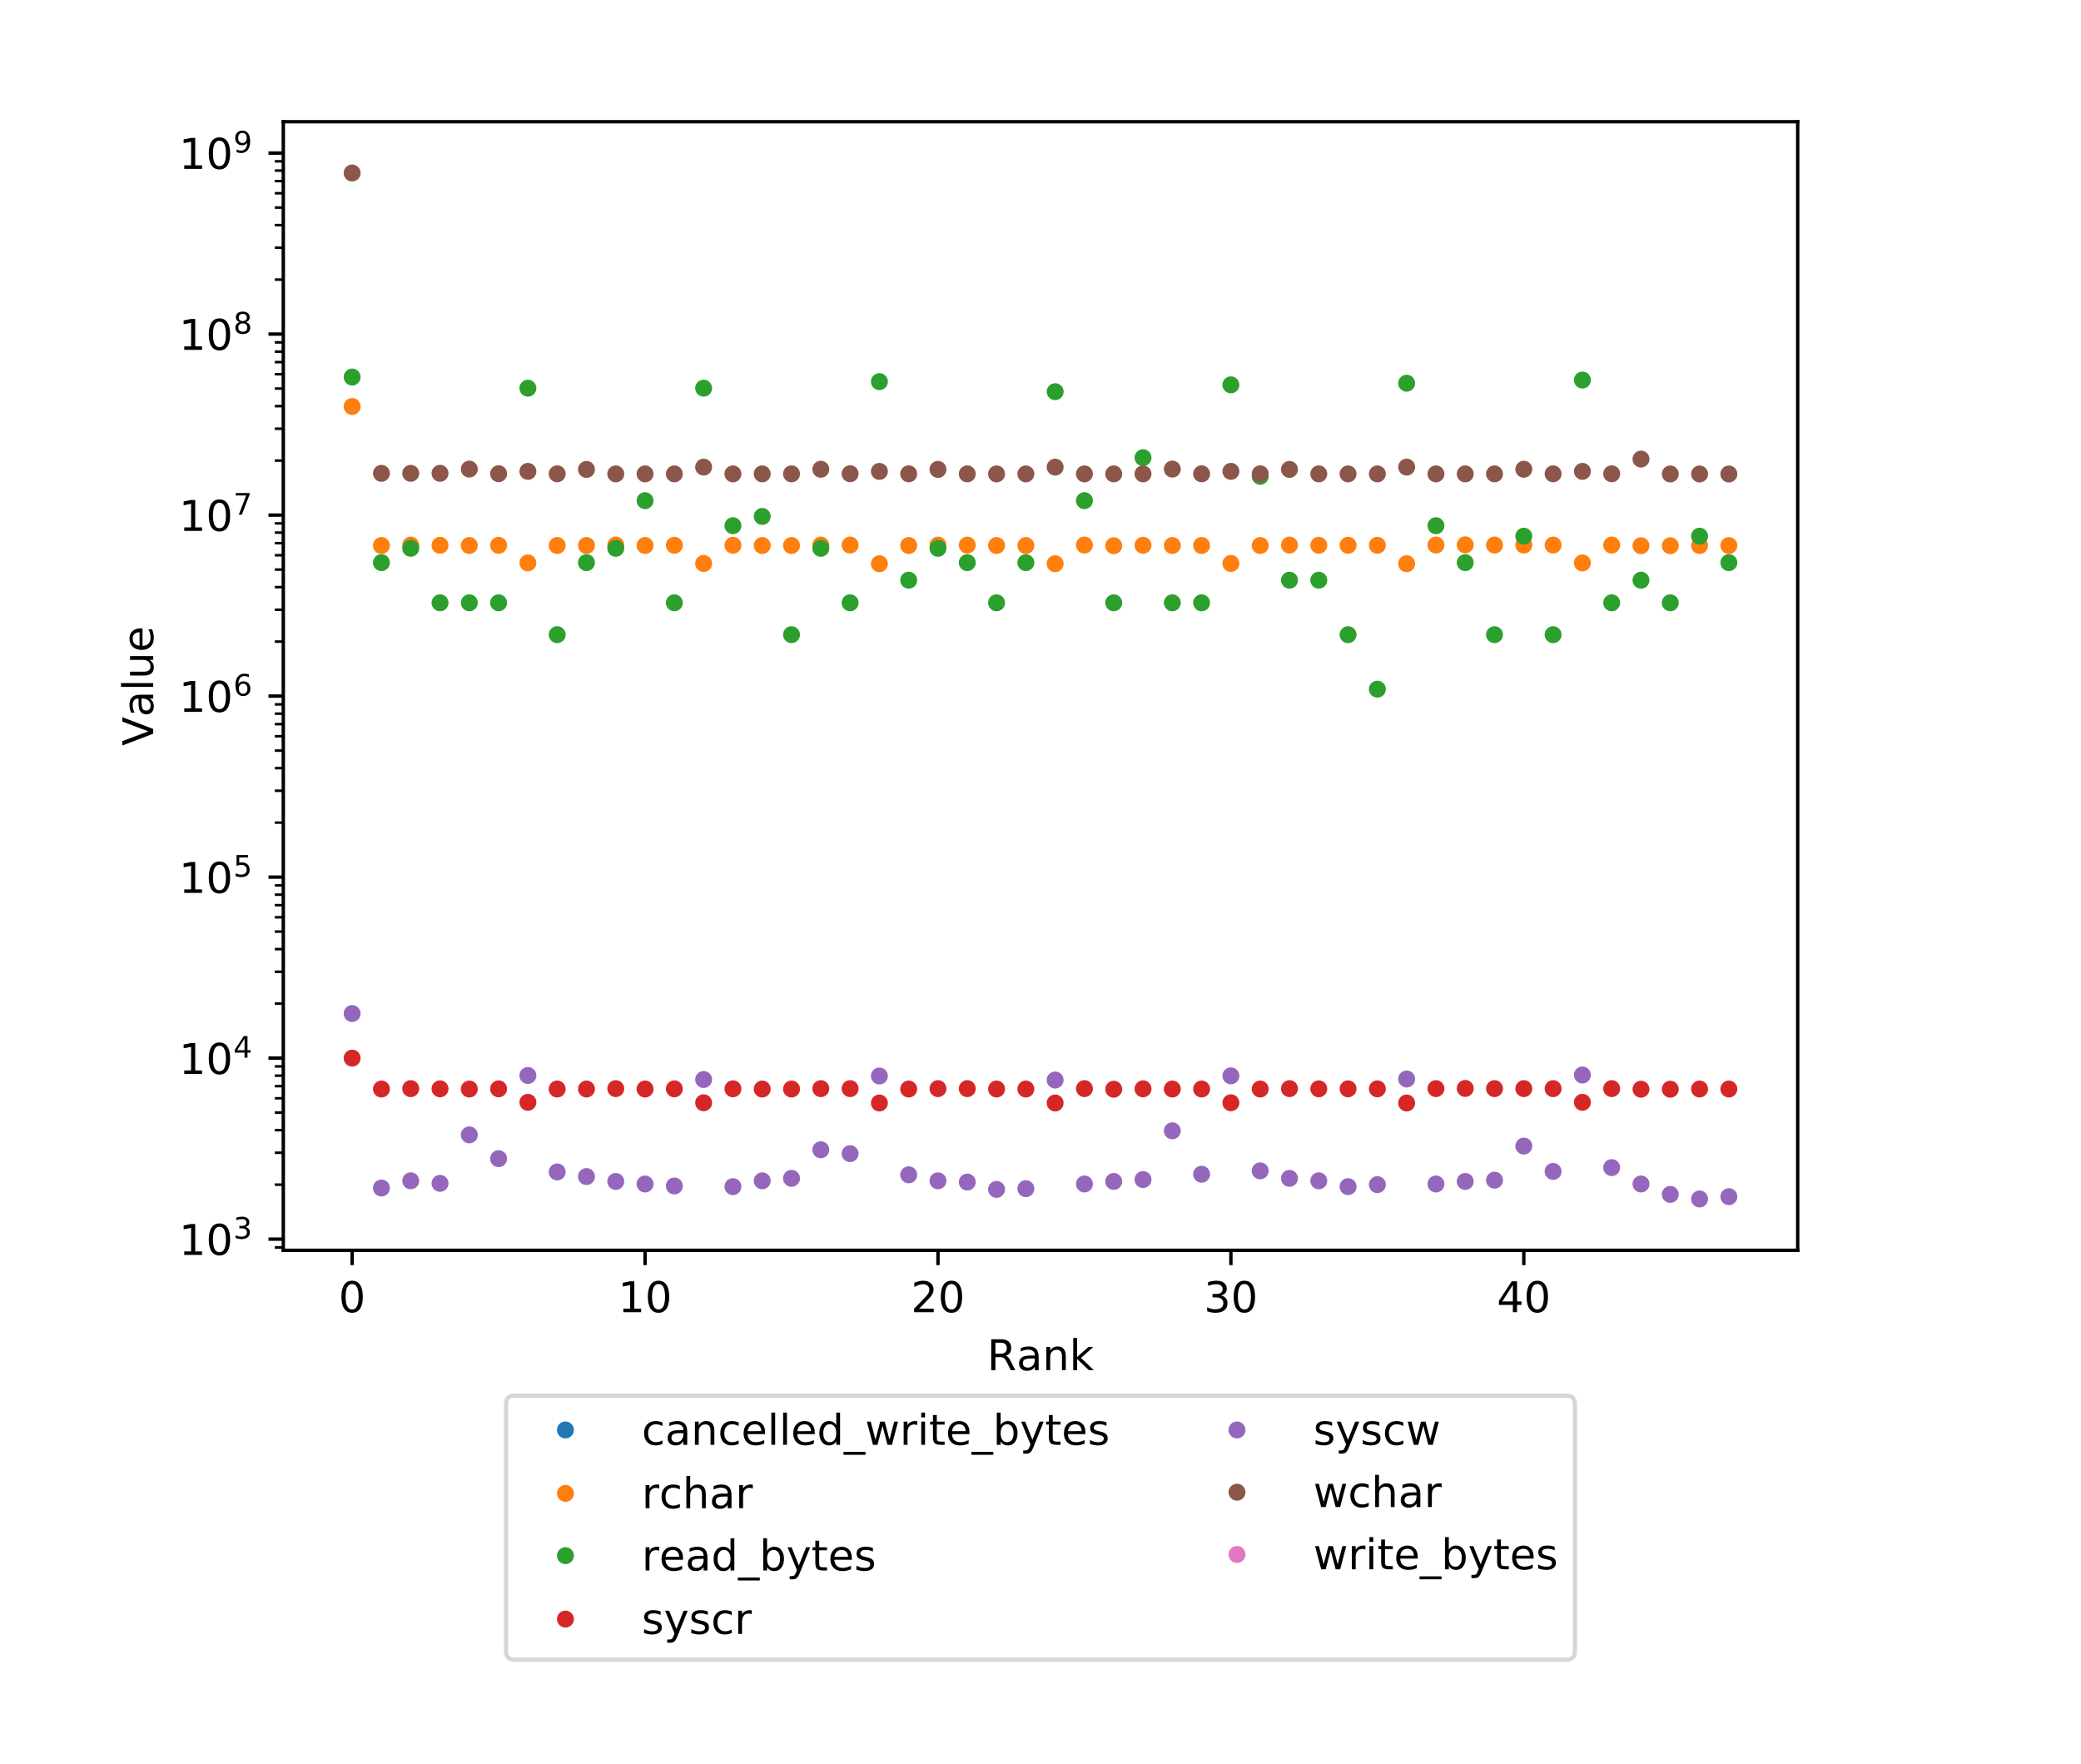 <?xml version="1.0" encoding="utf-8" standalone="no"?>
<!DOCTYPE svg PUBLIC "-//W3C//DTD SVG 1.1//EN"
  "http://www.w3.org/Graphics/SVG/1.1/DTD/svg11.dtd">
<!-- Created with matplotlib (http://matplotlib.org/) -->
<svg height="415.997pt" version="1.1" viewBox="0 0 490.736 415.997" width="490.736pt" xmlns="http://www.w3.org/2000/svg" xmlns:xlink="http://www.w3.org/1999/xlink">
 <defs>
  <style type="text/css">
*{stroke-linecap:butt;stroke-linejoin:round;}
  </style>
 </defs>
 <g id="figure_1">
  <g id="patch_1">
   <path d="M 0 415.997 
L 490.736 415.997 
L 490.736 -0 
L 0 -0 
z
" style="fill:#ffffff;"/>
  </g>
  <g id="axes_1">
   <g id="patch_2">
    <path d="M 66.808 294.812 
L 423.928 294.812 
L 423.928 28.7 
L 66.808 28.7 
z
" style="fill:#ffffff;"/>
   </g>
   <g id="matplotlib.axis_1">
    <g id="xtick_1">
     <g id="line2d_1">
      <defs>
       <path d="M 0 0 
L 0 3.5 
" id="m9f09aa9ce1" style="stroke:#000000;stroke-width:0.8;"/>
      </defs>
      <g>
       <use style="stroke:#000000;stroke-width:0.8;" x="83.041" xlink:href="#m9f09aa9ce1" y="294.812"/>
      </g>
     </g>
     <g id="text_1">
      <!-- 0 -->
      <defs>
       <path d="M 31.781 66.406 
Q 24.172 66.406 20.328 58.906 
Q 16.5 51.422 16.5 36.375 
Q 16.5 21.391 20.328 13.891 
Q 24.172 6.391 31.781 6.391 
Q 39.453 6.391 43.281 13.891 
Q 47.125 21.391 47.125 36.375 
Q 47.125 51.422 43.281 58.906 
Q 39.453 66.406 31.781 66.406 
z
M 31.781 74.219 
Q 44.047 74.219 50.516 64.516 
Q 56.984 54.828 56.984 36.375 
Q 56.984 17.969 50.516 8.266 
Q 44.047 -1.422 31.781 -1.422 
Q 19.531 -1.422 13.062 8.266 
Q 6.594 17.969 6.594 36.375 
Q 6.594 54.828 13.062 64.516 
Q 19.531 74.219 31.781 74.219 
z
" id="DejaVuSans-30"/>
      </defs>
      <g transform="translate(79.859 309.41)scale(0.1 -0.1)">
       <use xlink:href="#DejaVuSans-30"/>
      </g>
     </g>
    </g>
    <g id="xtick_2">
     <g id="line2d_2">
      <g>
       <use style="stroke:#000000;stroke-width:0.8;" x="152.116" xlink:href="#m9f09aa9ce1" y="294.812"/>
      </g>
     </g>
     <g id="text_2">
      <!-- 10 -->
      <defs>
       <path d="M 12.406 8.297 
L 28.516 8.297 
L 28.516 63.922 
L 10.984 60.406 
L 10.984 69.391 
L 28.422 72.906 
L 38.281 72.906 
L 38.281 8.297 
L 54.391 8.297 
L 54.391 0 
L 12.406 0 
z
" id="DejaVuSans-31"/>
      </defs>
      <g transform="translate(145.754 309.41)scale(0.1 -0.1)">
       <use xlink:href="#DejaVuSans-31"/>
       <use x="63.623" xlink:href="#DejaVuSans-30"/>
      </g>
     </g>
    </g>
    <g id="xtick_3">
     <g id="line2d_3">
      <g>
       <use style="stroke:#000000;stroke-width:0.8;" x="221.192" xlink:href="#m9f09aa9ce1" y="294.812"/>
      </g>
     </g>
     <g id="text_3">
      <!-- 20 -->
      <defs>
       <path d="M 19.188 8.297 
L 53.609 8.297 
L 53.609 0 
L 7.328 0 
L 7.328 8.297 
Q 12.938 14.109 22.625 23.891 
Q 32.328 33.688 34.812 36.531 
Q 39.547 41.844 41.422 45.531 
Q 43.312 49.219 43.312 52.781 
Q 43.312 58.594 39.234 62.25 
Q 35.156 65.922 28.609 65.922 
Q 23.969 65.922 18.812 64.312 
Q 13.672 62.703 7.812 59.422 
L 7.812 69.391 
Q 13.766 71.781 18.938 73 
Q 24.125 74.219 28.422 74.219 
Q 39.75 74.219 46.484 68.547 
Q 53.219 62.891 53.219 53.422 
Q 53.219 48.922 51.531 44.891 
Q 49.859 40.875 45.406 35.406 
Q 44.188 33.984 37.641 27.219 
Q 31.109 20.453 19.188 8.297 
z
" id="DejaVuSans-32"/>
      </defs>
      <g transform="translate(214.829 309.41)scale(0.1 -0.1)">
       <use xlink:href="#DejaVuSans-32"/>
       <use x="63.623" xlink:href="#DejaVuSans-30"/>
      </g>
     </g>
    </g>
    <g id="xtick_4">
     <g id="line2d_4">
      <g>
       <use style="stroke:#000000;stroke-width:0.8;" x="290.267" xlink:href="#m9f09aa9ce1" y="294.812"/>
      </g>
     </g>
     <g id="text_4">
      <!-- 30 -->
      <defs>
       <path d="M 40.578 39.312 
Q 47.656 37.797 51.625 33 
Q 55.609 28.219 55.609 21.188 
Q 55.609 10.406 48.188 4.484 
Q 40.766 -1.422 27.094 -1.422 
Q 22.516 -1.422 17.656 -0.516 
Q 12.797 0.391 7.625 2.203 
L 7.625 11.719 
Q 11.719 9.328 16.594 8.109 
Q 21.484 6.891 26.812 6.891 
Q 36.078 6.891 40.938 10.547 
Q 45.797 14.203 45.797 21.188 
Q 45.797 27.641 41.281 31.266 
Q 36.766 34.906 28.719 34.906 
L 20.219 34.906 
L 20.219 43.016 
L 29.109 43.016 
Q 36.375 43.016 40.234 45.922 
Q 44.094 48.828 44.094 54.297 
Q 44.094 59.906 40.109 62.906 
Q 36.141 65.922 28.719 65.922 
Q 24.656 65.922 20.016 65.031 
Q 15.375 64.156 9.812 62.312 
L 9.812 71.094 
Q 15.438 72.656 20.344 73.438 
Q 25.25 74.219 29.594 74.219 
Q 40.828 74.219 47.359 69.109 
Q 53.906 64.016 53.906 55.328 
Q 53.906 49.266 50.438 45.094 
Q 46.969 40.922 40.578 39.312 
z
" id="DejaVuSans-33"/>
      </defs>
      <g transform="translate(283.905 309.41)scale(0.1 -0.1)">
       <use xlink:href="#DejaVuSans-33"/>
       <use x="63.623" xlink:href="#DejaVuSans-30"/>
      </g>
     </g>
    </g>
    <g id="xtick_5">
     <g id="line2d_5">
      <g>
       <use style="stroke:#000000;stroke-width:0.8;" x="359.342" xlink:href="#m9f09aa9ce1" y="294.812"/>
      </g>
     </g>
     <g id="text_5">
      <!-- 40 -->
      <defs>
       <path d="M 37.797 64.312 
L 12.891 25.391 
L 37.797 25.391 
z
M 35.203 72.906 
L 47.609 72.906 
L 47.609 25.391 
L 58.016 25.391 
L 58.016 17.188 
L 47.609 17.188 
L 47.609 0 
L 37.797 0 
L 37.797 17.188 
L 4.891 17.188 
L 4.891 26.703 
z
" id="DejaVuSans-34"/>
      </defs>
      <g transform="translate(352.98 309.41)scale(0.1 -0.1)">
       <use xlink:href="#DejaVuSans-34"/>
       <use x="63.623" xlink:href="#DejaVuSans-30"/>
      </g>
     </g>
    </g>
    <g id="text_6">
     <!-- Rank -->
     <defs>
      <path d="M 44.391 34.188 
Q 47.562 33.109 50.562 29.594 
Q 53.562 26.078 56.594 19.922 
L 66.609 0 
L 56 0 
L 46.688 18.703 
Q 43.062 26.031 39.672 28.422 
Q 36.281 30.812 30.422 30.812 
L 19.672 30.812 
L 19.672 0 
L 9.812 0 
L 9.812 72.906 
L 32.078 72.906 
Q 44.578 72.906 50.734 67.672 
Q 56.891 62.453 56.891 51.906 
Q 56.891 45.016 53.688 40.469 
Q 50.484 35.938 44.391 34.188 
z
M 19.672 64.797 
L 19.672 38.922 
L 32.078 38.922 
Q 39.203 38.922 42.844 42.219 
Q 46.484 45.516 46.484 51.906 
Q 46.484 58.297 42.844 61.547 
Q 39.203 64.797 32.078 64.797 
z
" id="DejaVuSans-52"/>
      <path d="M 34.281 27.484 
Q 23.391 27.484 19.188 25 
Q 14.984 22.516 14.984 16.5 
Q 14.984 11.719 18.141 8.906 
Q 21.297 6.109 26.703 6.109 
Q 34.188 6.109 38.703 11.406 
Q 43.219 16.703 43.219 25.484 
L 43.219 27.484 
z
M 52.203 31.203 
L 52.203 0 
L 43.219 0 
L 43.219 8.297 
Q 40.141 3.328 35.547 0.953 
Q 30.953 -1.422 24.312 -1.422 
Q 15.922 -1.422 10.953 3.297 
Q 6 8.016 6 15.922 
Q 6 25.141 12.172 29.828 
Q 18.359 34.516 30.609 34.516 
L 43.219 34.516 
L 43.219 35.406 
Q 43.219 41.609 39.141 45 
Q 35.062 48.391 27.688 48.391 
Q 23 48.391 18.547 47.266 
Q 14.109 46.141 10.016 43.891 
L 10.016 52.203 
Q 14.938 54.109 19.578 55.047 
Q 24.219 56 28.609 56 
Q 40.484 56 46.344 49.844 
Q 52.203 43.703 52.203 31.203 
z
" id="DejaVuSans-61"/>
      <path d="M 54.891 33.016 
L 54.891 0 
L 45.906 0 
L 45.906 32.719 
Q 45.906 40.484 42.875 44.328 
Q 39.844 48.188 33.797 48.188 
Q 26.516 48.188 22.312 43.547 
Q 18.109 38.922 18.109 30.906 
L 18.109 0 
L 9.078 0 
L 9.078 54.688 
L 18.109 54.688 
L 18.109 46.188 
Q 21.344 51.125 25.703 53.562 
Q 30.078 56 35.797 56 
Q 45.219 56 50.047 50.172 
Q 54.891 44.344 54.891 33.016 
z
" id="DejaVuSans-6e"/>
      <path d="M 9.078 75.984 
L 18.109 75.984 
L 18.109 31.109 
L 44.922 54.688 
L 56.391 54.688 
L 27.391 29.109 
L 57.625 0 
L 45.906 0 
L 18.109 26.703 
L 18.109 0 
L 9.078 0 
z
" id="DejaVuSans-6b"/>
     </defs>
     <g transform="translate(232.767 323.089)scale(0.1 -0.1)">
      <use xlink:href="#DejaVuSans-52"/>
      <use x="69.451" xlink:href="#DejaVuSans-61"/>
      <use x="130.73" xlink:href="#DejaVuSans-6e"/>
      <use x="194.109" xlink:href="#DejaVuSans-6b"/>
     </g>
    </g>
   </g>
   <g id="matplotlib.axis_2">
    <g id="ytick_1">
     <g id="line2d_6">
      <defs>
       <path d="M 0 0 
L -3.5 0 
" id="m289a0cca98" style="stroke:#000000;stroke-width:0.8;"/>
      </defs>
      <g>
       <use style="stroke:#000000;stroke-width:0.8;" x="66.808" xlink:href="#m289a0cca98" y="292.185"/>
      </g>
     </g>
     <g id="text_7">
      <!-- $\mathdefault{10^{3}}$ -->
      <g transform="translate(42.208 295.984)scale(0.1 -0.1)">
       <use transform="translate(0 0.766)" xlink:href="#DejaVuSans-31"/>
       <use transform="translate(63.623 0.766)" xlink:href="#DejaVuSans-30"/>
       <use transform="translate(128.203 39.047)scale(0.7)" xlink:href="#DejaVuSans-33"/>
      </g>
     </g>
    </g>
    <g id="ytick_2">
     <g id="line2d_7">
      <g>
       <use style="stroke:#000000;stroke-width:0.8;" x="66.808" xlink:href="#m289a0cca98" y="249.503"/>
      </g>
     </g>
     <g id="text_8">
      <!-- $\mathdefault{10^{4}}$ -->
      <g transform="translate(42.208 253.302)scale(0.1 -0.1)">
       <use transform="translate(0 0.684)" xlink:href="#DejaVuSans-31"/>
       <use transform="translate(63.623 0.684)" xlink:href="#DejaVuSans-30"/>
       <use transform="translate(128.203 38.966)scale(0.7)" xlink:href="#DejaVuSans-34"/>
      </g>
     </g>
    </g>
    <g id="ytick_3">
     <g id="line2d_8">
      <g>
       <use style="stroke:#000000;stroke-width:0.8;" x="66.808" xlink:href="#m289a0cca98" y="206.821"/>
      </g>
     </g>
     <g id="text_9">
      <!-- $\mathdefault{10^{5}}$ -->
      <defs>
       <path d="M 10.797 72.906 
L 49.516 72.906 
L 49.516 64.594 
L 19.828 64.594 
L 19.828 46.734 
Q 21.969 47.469 24.109 47.828 
Q 26.266 48.188 28.422 48.188 
Q 40.625 48.188 47.75 41.5 
Q 54.891 34.812 54.891 23.391 
Q 54.891 11.625 47.562 5.094 
Q 40.234 -1.422 26.906 -1.422 
Q 22.312 -1.422 17.547 -0.641 
Q 12.797 0.141 7.719 1.703 
L 7.719 11.625 
Q 12.109 9.234 16.797 8.062 
Q 21.484 6.891 26.703 6.891 
Q 35.156 6.891 40.078 11.328 
Q 45.016 15.766 45.016 23.391 
Q 45.016 31 40.078 35.438 
Q 35.156 39.891 26.703 39.891 
Q 22.75 39.891 18.812 39.016 
Q 14.891 38.141 10.797 36.281 
z
" id="DejaVuSans-35"/>
      </defs>
      <g transform="translate(42.208 210.62)scale(0.1 -0.1)">
       <use transform="translate(0 0.684)" xlink:href="#DejaVuSans-31"/>
       <use transform="translate(63.623 0.684)" xlink:href="#DejaVuSans-30"/>
       <use transform="translate(128.203 38.966)scale(0.7)" xlink:href="#DejaVuSans-35"/>
      </g>
     </g>
    </g>
    <g id="ytick_4">
     <g id="line2d_9">
      <g>
       <use style="stroke:#000000;stroke-width:0.8;" x="66.808" xlink:href="#m289a0cca98" y="164.139"/>
      </g>
     </g>
     <g id="text_10">
      <!-- $\mathdefault{10^{6}}$ -->
      <defs>
       <path d="M 33.016 40.375 
Q 26.375 40.375 22.484 35.828 
Q 18.609 31.297 18.609 23.391 
Q 18.609 15.531 22.484 10.953 
Q 26.375 6.391 33.016 6.391 
Q 39.656 6.391 43.531 10.953 
Q 47.406 15.531 47.406 23.391 
Q 47.406 31.297 43.531 35.828 
Q 39.656 40.375 33.016 40.375 
z
M 52.594 71.297 
L 52.594 62.312 
Q 48.875 64.062 45.094 64.984 
Q 41.312 65.922 37.594 65.922 
Q 27.828 65.922 22.672 59.328 
Q 17.531 52.734 16.797 39.406 
Q 19.672 43.656 24.016 45.922 
Q 28.375 48.188 33.594 48.188 
Q 44.578 48.188 50.953 41.516 
Q 57.328 34.859 57.328 23.391 
Q 57.328 12.156 50.688 5.359 
Q 44.047 -1.422 33.016 -1.422 
Q 20.359 -1.422 13.672 8.266 
Q 6.984 17.969 6.984 36.375 
Q 6.984 53.656 15.188 63.938 
Q 23.391 74.219 37.203 74.219 
Q 40.922 74.219 44.703 73.484 
Q 48.484 72.75 52.594 71.297 
z
" id="DejaVuSans-36"/>
      </defs>
      <g transform="translate(42.208 167.938)scale(0.1 -0.1)">
       <use transform="translate(0 0.766)" xlink:href="#DejaVuSans-31"/>
       <use transform="translate(63.623 0.766)" xlink:href="#DejaVuSans-30"/>
       <use transform="translate(128.203 39.047)scale(0.7)" xlink:href="#DejaVuSans-36"/>
      </g>
     </g>
    </g>
    <g id="ytick_5">
     <g id="line2d_10">
      <g>
       <use style="stroke:#000000;stroke-width:0.8;" x="66.808" xlink:href="#m289a0cca98" y="121.457"/>
      </g>
     </g>
     <g id="text_11">
      <!-- $\mathdefault{10^{7}}$ -->
      <defs>
       <path d="M 8.203 72.906 
L 55.078 72.906 
L 55.078 68.703 
L 28.609 0 
L 18.312 0 
L 43.219 64.594 
L 8.203 64.594 
z
" id="DejaVuSans-37"/>
      </defs>
      <g transform="translate(42.208 125.256)scale(0.1 -0.1)">
       <use transform="translate(0 0.684)" xlink:href="#DejaVuSans-31"/>
       <use transform="translate(63.623 0.684)" xlink:href="#DejaVuSans-30"/>
       <use transform="translate(128.203 38.966)scale(0.7)" xlink:href="#DejaVuSans-37"/>
      </g>
     </g>
    </g>
    <g id="ytick_6">
     <g id="line2d_11">
      <g>
       <use style="stroke:#000000;stroke-width:0.8;" x="66.808" xlink:href="#m289a0cca98" y="78.775"/>
      </g>
     </g>
     <g id="text_12">
      <!-- $\mathdefault{10^{8}}$ -->
      <defs>
       <path d="M 31.781 34.625 
Q 24.75 34.625 20.719 30.859 
Q 16.703 27.094 16.703 20.516 
Q 16.703 13.922 20.719 10.156 
Q 24.75 6.391 31.781 6.391 
Q 38.812 6.391 42.859 10.172 
Q 46.922 13.969 46.922 20.516 
Q 46.922 27.094 42.891 30.859 
Q 38.875 34.625 31.781 34.625 
z
M 21.922 38.812 
Q 15.578 40.375 12.031 44.719 
Q 8.5 49.078 8.5 55.328 
Q 8.5 64.062 14.719 69.141 
Q 20.953 74.219 31.781 74.219 
Q 42.672 74.219 48.875 69.141 
Q 55.078 64.062 55.078 55.328 
Q 55.078 49.078 51.531 44.719 
Q 48 40.375 41.703 38.812 
Q 48.828 37.156 52.797 32.312 
Q 56.781 27.484 56.781 20.516 
Q 56.781 9.906 50.312 4.234 
Q 43.844 -1.422 31.781 -1.422 
Q 19.734 -1.422 13.25 4.234 
Q 6.781 9.906 6.781 20.516 
Q 6.781 27.484 10.781 32.312 
Q 14.797 37.156 21.922 38.812 
z
M 18.312 54.391 
Q 18.312 48.734 21.844 45.562 
Q 25.391 42.391 31.781 42.391 
Q 38.141 42.391 41.719 45.562 
Q 45.312 48.734 45.312 54.391 
Q 45.312 60.062 41.719 63.234 
Q 38.141 66.406 31.781 66.406 
Q 25.391 66.406 21.844 63.234 
Q 18.312 60.062 18.312 54.391 
z
" id="DejaVuSans-38"/>
      </defs>
      <g transform="translate(42.208 82.574)scale(0.1 -0.1)">
       <use transform="translate(0 0.766)" xlink:href="#DejaVuSans-31"/>
       <use transform="translate(63.623 0.766)" xlink:href="#DejaVuSans-30"/>
       <use transform="translate(128.203 39.047)scale(0.7)" xlink:href="#DejaVuSans-38"/>
      </g>
     </g>
    </g>
    <g id="ytick_7">
     <g id="line2d_12">
      <g>
       <use style="stroke:#000000;stroke-width:0.8;" x="66.808" xlink:href="#m289a0cca98" y="36.093"/>
      </g>
     </g>
     <g id="text_13">
      <!-- $\mathdefault{10^{9}}$ -->
      <defs>
       <path d="M 10.984 1.516 
L 10.984 10.5 
Q 14.703 8.734 18.5 7.812 
Q 22.312 6.891 25.984 6.891 
Q 35.75 6.891 40.891 13.453 
Q 46.047 20.016 46.781 33.406 
Q 43.953 29.203 39.594 26.953 
Q 35.25 24.703 29.984 24.703 
Q 19.047 24.703 12.672 31.312 
Q 6.297 37.938 6.297 49.422 
Q 6.297 60.641 12.938 67.422 
Q 19.578 74.219 30.609 74.219 
Q 43.266 74.219 49.922 64.516 
Q 56.594 54.828 56.594 36.375 
Q 56.594 19.141 48.406 8.859 
Q 40.234 -1.422 26.422 -1.422 
Q 22.703 -1.422 18.891 -0.688 
Q 15.094 0.047 10.984 1.516 
z
M 30.609 32.422 
Q 37.25 32.422 41.125 36.953 
Q 45.016 41.5 45.016 49.422 
Q 45.016 57.281 41.125 61.844 
Q 37.25 66.406 30.609 66.406 
Q 23.969 66.406 20.094 61.844 
Q 16.219 57.281 16.219 49.422 
Q 16.219 41.5 20.094 36.953 
Q 23.969 32.422 30.609 32.422 
z
" id="DejaVuSans-39"/>
      </defs>
      <g transform="translate(42.208 39.892)scale(0.1 -0.1)">
       <use transform="translate(0 0.766)" xlink:href="#DejaVuSans-31"/>
       <use transform="translate(63.623 0.766)" xlink:href="#DejaVuSans-30"/>
       <use transform="translate(128.203 39.047)scale(0.7)" xlink:href="#DejaVuSans-39"/>
      </g>
     </g>
    </g>
    <g id="ytick_8">
     <g id="line2d_13">
      <defs>
       <path d="M 0 0 
L -2 0 
" id="m3b5c863663" style="stroke:#000000;stroke-width:0.6;"/>
      </defs>
      <g>
       <use style="stroke:#000000;stroke-width:0.6;" x="66.808" xlink:href="#m3b5c863663" y="294.138"/>
      </g>
     </g>
    </g>
    <g id="ytick_9">
     <g id="line2d_14">
      <g>
       <use style="stroke:#000000;stroke-width:0.6;" x="66.808" xlink:href="#m3b5c863663" y="279.336"/>
      </g>
     </g>
    </g>
    <g id="ytick_10">
     <g id="line2d_15">
      <g>
       <use style="stroke:#000000;stroke-width:0.6;" x="66.808" xlink:href="#m3b5c863663" y="271.82"/>
      </g>
     </g>
    </g>
    <g id="ytick_11">
     <g id="line2d_16">
      <g>
       <use style="stroke:#000000;stroke-width:0.6;" x="66.808" xlink:href="#m3b5c863663" y="266.488"/>
      </g>
     </g>
    </g>
    <g id="ytick_12">
     <g id="line2d_17">
      <g>
       <use style="stroke:#000000;stroke-width:0.6;" x="66.808" xlink:href="#m3b5c863663" y="262.351"/>
      </g>
     </g>
    </g>
    <g id="ytick_13">
     <g id="line2d_18">
      <g>
       <use style="stroke:#000000;stroke-width:0.6;" x="66.808" xlink:href="#m3b5c863663" y="258.972"/>
      </g>
     </g>
    </g>
    <g id="ytick_14">
     <g id="line2d_19">
      <g>
       <use style="stroke:#000000;stroke-width:0.6;" x="66.808" xlink:href="#m3b5c863663" y="256.114"/>
      </g>
     </g>
    </g>
    <g id="ytick_15">
     <g id="line2d_20">
      <g>
       <use style="stroke:#000000;stroke-width:0.6;" x="66.808" xlink:href="#m3b5c863663" y="253.639"/>
      </g>
     </g>
    </g>
    <g id="ytick_16">
     <g id="line2d_21">
      <g>
       <use style="stroke:#000000;stroke-width:0.6;" x="66.808" xlink:href="#m3b5c863663" y="251.456"/>
      </g>
     </g>
    </g>
    <g id="ytick_17">
     <g id="line2d_22">
      <g>
       <use style="stroke:#000000;stroke-width:0.6;" x="66.808" xlink:href="#m3b5c863663" y="236.654"/>
      </g>
     </g>
    </g>
    <g id="ytick_18">
     <g id="line2d_23">
      <g>
       <use style="stroke:#000000;stroke-width:0.6;" x="66.808" xlink:href="#m3b5c863663" y="229.138"/>
      </g>
     </g>
    </g>
    <g id="ytick_19">
     <g id="line2d_24">
      <g>
       <use style="stroke:#000000;stroke-width:0.6;" x="66.808" xlink:href="#m3b5c863663" y="223.806"/>
      </g>
     </g>
    </g>
    <g id="ytick_20">
     <g id="line2d_25">
      <g>
       <use style="stroke:#000000;stroke-width:0.6;" x="66.808" xlink:href="#m3b5c863663" y="219.669"/>
      </g>
     </g>
    </g>
    <g id="ytick_21">
     <g id="line2d_26">
      <g>
       <use style="stroke:#000000;stroke-width:0.6;" x="66.808" xlink:href="#m3b5c863663" y="216.29"/>
      </g>
     </g>
    </g>
    <g id="ytick_22">
     <g id="line2d_27">
      <g>
       <use style="stroke:#000000;stroke-width:0.6;" x="66.808" xlink:href="#m3b5c863663" y="213.432"/>
      </g>
     </g>
    </g>
    <g id="ytick_23">
     <g id="line2d_28">
      <g>
       <use style="stroke:#000000;stroke-width:0.6;" x="66.808" xlink:href="#m3b5c863663" y="210.957"/>
      </g>
     </g>
    </g>
    <g id="ytick_24">
     <g id="line2d_29">
      <g>
       <use style="stroke:#000000;stroke-width:0.6;" x="66.808" xlink:href="#m3b5c863663" y="208.774"/>
      </g>
     </g>
    </g>
    <g id="ytick_25">
     <g id="line2d_30">
      <g>
       <use style="stroke:#000000;stroke-width:0.6;" x="66.808" xlink:href="#m3b5c863663" y="193.972"/>
      </g>
     </g>
    </g>
    <g id="ytick_26">
     <g id="line2d_31">
      <g>
       <use style="stroke:#000000;stroke-width:0.6;" x="66.808" xlink:href="#m3b5c863663" y="186.456"/>
      </g>
     </g>
    </g>
    <g id="ytick_27">
     <g id="line2d_32">
      <g>
       <use style="stroke:#000000;stroke-width:0.6;" x="66.808" xlink:href="#m3b5c863663" y="181.124"/>
      </g>
     </g>
    </g>
    <g id="ytick_28">
     <g id="line2d_33">
      <g>
       <use style="stroke:#000000;stroke-width:0.6;" x="66.808" xlink:href="#m3b5c863663" y="176.987"/>
      </g>
     </g>
    </g>
    <g id="ytick_29">
     <g id="line2d_34">
      <g>
       <use style="stroke:#000000;stroke-width:0.6;" x="66.808" xlink:href="#m3b5c863663" y="173.608"/>
      </g>
     </g>
    </g>
    <g id="ytick_30">
     <g id="line2d_35">
      <g>
       <use style="stroke:#000000;stroke-width:0.6;" x="66.808" xlink:href="#m3b5c863663" y="170.75"/>
      </g>
     </g>
    </g>
    <g id="ytick_31">
     <g id="line2d_36">
      <g>
       <use style="stroke:#000000;stroke-width:0.6;" x="66.808" xlink:href="#m3b5c863663" y="168.275"/>
      </g>
     </g>
    </g>
    <g id="ytick_32">
     <g id="line2d_37">
      <g>
       <use style="stroke:#000000;stroke-width:0.6;" x="66.808" xlink:href="#m3b5c863663" y="166.092"/>
      </g>
     </g>
    </g>
    <g id="ytick_33">
     <g id="line2d_38">
      <g>
       <use style="stroke:#000000;stroke-width:0.6;" x="66.808" xlink:href="#m3b5c863663" y="151.29"/>
      </g>
     </g>
    </g>
    <g id="ytick_34">
     <g id="line2d_39">
      <g>
       <use style="stroke:#000000;stroke-width:0.6;" x="66.808" xlink:href="#m3b5c863663" y="143.774"/>
      </g>
     </g>
    </g>
    <g id="ytick_35">
     <g id="line2d_40">
      <g>
       <use style="stroke:#000000;stroke-width:0.6;" x="66.808" xlink:href="#m3b5c863663" y="138.442"/>
      </g>
     </g>
    </g>
    <g id="ytick_36">
     <g id="line2d_41">
      <g>
       <use style="stroke:#000000;stroke-width:0.6;" x="66.808" xlink:href="#m3b5c863663" y="134.305"/>
      </g>
     </g>
    </g>
    <g id="ytick_37">
     <g id="line2d_42">
      <g>
       <use style="stroke:#000000;stroke-width:0.6;" x="66.808" xlink:href="#m3b5c863663" y="130.926"/>
      </g>
     </g>
    </g>
    <g id="ytick_38">
     <g id="line2d_43">
      <g>
       <use style="stroke:#000000;stroke-width:0.6;" x="66.808" xlink:href="#m3b5c863663" y="128.068"/>
      </g>
     </g>
    </g>
    <g id="ytick_39">
     <g id="line2d_44">
      <g>
       <use style="stroke:#000000;stroke-width:0.6;" x="66.808" xlink:href="#m3b5c863663" y="125.593"/>
      </g>
     </g>
    </g>
    <g id="ytick_40">
     <g id="line2d_45">
      <g>
       <use style="stroke:#000000;stroke-width:0.6;" x="66.808" xlink:href="#m3b5c863663" y="123.41"/>
      </g>
     </g>
    </g>
    <g id="ytick_41">
     <g id="line2d_46">
      <g>
       <use style="stroke:#000000;stroke-width:0.6;" x="66.808" xlink:href="#m3b5c863663" y="108.608"/>
      </g>
     </g>
    </g>
    <g id="ytick_42">
     <g id="line2d_47">
      <g>
       <use style="stroke:#000000;stroke-width:0.6;" x="66.808" xlink:href="#m3b5c863663" y="101.092"/>
      </g>
     </g>
    </g>
    <g id="ytick_43">
     <g id="line2d_48">
      <g>
       <use style="stroke:#000000;stroke-width:0.6;" x="66.808" xlink:href="#m3b5c863663" y="95.76"/>
      </g>
     </g>
    </g>
    <g id="ytick_44">
     <g id="line2d_49">
      <g>
       <use style="stroke:#000000;stroke-width:0.6;" x="66.808" xlink:href="#m3b5c863663" y="91.623"/>
      </g>
     </g>
    </g>
    <g id="ytick_45">
     <g id="line2d_50">
      <g>
       <use style="stroke:#000000;stroke-width:0.6;" x="66.808" xlink:href="#m3b5c863663" y="88.244"/>
      </g>
     </g>
    </g>
    <g id="ytick_46">
     <g id="line2d_51">
      <g>
       <use style="stroke:#000000;stroke-width:0.6;" x="66.808" xlink:href="#m3b5c863663" y="85.386"/>
      </g>
     </g>
    </g>
    <g id="ytick_47">
     <g id="line2d_52">
      <g>
       <use style="stroke:#000000;stroke-width:0.6;" x="66.808" xlink:href="#m3b5c863663" y="82.911"/>
      </g>
     </g>
    </g>
    <g id="ytick_48">
     <g id="line2d_53">
      <g>
       <use style="stroke:#000000;stroke-width:0.6;" x="66.808" xlink:href="#m3b5c863663" y="80.728"/>
      </g>
     </g>
    </g>
    <g id="ytick_49">
     <g id="line2d_54">
      <g>
       <use style="stroke:#000000;stroke-width:0.6;" x="66.808" xlink:href="#m3b5c863663" y="65.926"/>
      </g>
     </g>
    </g>
    <g id="ytick_50">
     <g id="line2d_55">
      <g>
       <use style="stroke:#000000;stroke-width:0.6;" x="66.808" xlink:href="#m3b5c863663" y="58.41"/>
      </g>
     </g>
    </g>
    <g id="ytick_51">
     <g id="line2d_56">
      <g>
       <use style="stroke:#000000;stroke-width:0.6;" x="66.808" xlink:href="#m3b5c863663" y="53.078"/>
      </g>
     </g>
    </g>
    <g id="ytick_52">
     <g id="line2d_57">
      <g>
       <use style="stroke:#000000;stroke-width:0.6;" x="66.808" xlink:href="#m3b5c863663" y="48.941"/>
      </g>
     </g>
    </g>
    <g id="ytick_53">
     <g id="line2d_58">
      <g>
       <use style="stroke:#000000;stroke-width:0.6;" x="66.808" xlink:href="#m3b5c863663" y="45.562"/>
      </g>
     </g>
    </g>
    <g id="ytick_54">
     <g id="line2d_59">
      <g>
       <use style="stroke:#000000;stroke-width:0.6;" x="66.808" xlink:href="#m3b5c863663" y="42.704"/>
      </g>
     </g>
    </g>
    <g id="ytick_55">
     <g id="line2d_60">
      <g>
       <use style="stroke:#000000;stroke-width:0.6;" x="66.808" xlink:href="#m3b5c863663" y="40.229"/>
      </g>
     </g>
    </g>
    <g id="ytick_56">
     <g id="line2d_61">
      <g>
       <use style="stroke:#000000;stroke-width:0.6;" x="66.808" xlink:href="#m3b5c863663" y="38.046"/>
      </g>
     </g>
    </g>
    <g id="text_14">
     <!-- Value -->
     <defs>
      <path d="M 28.609 0 
L 0.781 72.906 
L 11.078 72.906 
L 34.188 11.531 
L 57.328 72.906 
L 67.578 72.906 
L 39.797 0 
z
" id="DejaVuSans-56"/>
      <path d="M 9.422 75.984 
L 18.406 75.984 
L 18.406 0 
L 9.422 0 
z
" id="DejaVuSans-6c"/>
      <path d="M 8.5 21.578 
L 8.5 54.688 
L 17.484 54.688 
L 17.484 21.922 
Q 17.484 14.156 20.5 10.266 
Q 23.531 6.391 29.594 6.391 
Q 36.859 6.391 41.078 11.031 
Q 45.312 15.672 45.312 23.688 
L 45.312 54.688 
L 54.297 54.688 
L 54.297 0 
L 45.312 0 
L 45.312 8.406 
Q 42.047 3.422 37.719 1 
Q 33.406 -1.422 27.688 -1.422 
Q 18.266 -1.422 13.375 4.438 
Q 8.5 10.297 8.5 21.578 
z
M 31.109 56 
z
" id="DejaVuSans-75"/>
      <path d="M 56.203 29.594 
L 56.203 25.203 
L 14.891 25.203 
Q 15.484 15.922 20.484 11.062 
Q 25.484 6.203 34.422 6.203 
Q 39.594 6.203 44.453 7.469 
Q 49.312 8.734 54.109 11.281 
L 54.109 2.781 
Q 49.266 0.734 44.188 -0.344 
Q 39.109 -1.422 33.891 -1.422 
Q 20.797 -1.422 13.156 6.188 
Q 5.516 13.812 5.516 26.812 
Q 5.516 40.234 12.766 48.109 
Q 20.016 56 32.328 56 
Q 43.359 56 49.781 48.891 
Q 56.203 41.797 56.203 29.594 
z
M 47.219 32.234 
Q 47.125 39.594 43.094 43.984 
Q 39.062 48.391 32.422 48.391 
Q 24.906 48.391 20.391 44.141 
Q 15.875 39.891 15.188 32.172 
z
" id="DejaVuSans-65"/>
     </defs>
     <g transform="translate(36.128 175.869)rotate(-90)scale(0.1 -0.1)">
      <use xlink:href="#DejaVuSans-56"/>
      <use x="68.299" xlink:href="#DejaVuSans-61"/>
      <use x="129.578" xlink:href="#DejaVuSans-6c"/>
      <use x="157.361" xlink:href="#DejaVuSans-75"/>
      <use x="220.74" xlink:href="#DejaVuSans-65"/>
     </g>
    </g>
   </g>
   <g id="line2d_62">
    <defs>
     <path d="M 0 1.5 
C 0.398 1.5 0.779 1.342 1.061 1.061 
C 1.342 0.779 1.5 0.398 1.5 0 
C 1.5 -0.398 1.342 -0.779 1.061 -1.061 
C 0.779 -1.342 0.398 -1.5 0 -1.5 
C -0.398 -1.5 -0.779 -1.342 -1.061 -1.061 
C -1.342 -0.779 -1.5 -0.398 -1.5 0 
C -1.5 0.398 -1.342 0.779 -1.061 1.061 
C -0.779 1.342 -0.398 1.5 0 1.5 
z
" id="md85a5b92c3" style="stroke:#1f77b4;"/>
    </defs>
    <g clip-path="url(#p9aee3299ae)"/>
   </g>
   <g id="line2d_63">
    <defs>
     <path d="M 0 1.5 
C 0.398 1.5 0.779 1.342 1.061 1.061 
C 1.342 0.779 1.5 0.398 1.5 0 
C 1.5 -0.398 1.342 -0.779 1.061 -1.061 
C 0.779 -1.342 0.398 -1.5 0 -1.5 
C -0.398 -1.5 -0.779 -1.342 -1.061 -1.061 
C -1.342 -0.779 -1.5 -0.398 -1.5 0 
C -1.5 0.398 -1.342 0.779 -1.061 1.061 
C -0.779 1.342 -0.398 1.5 0 1.5 
z
" id="m887deae4db" style="stroke:#ff7f0e;"/>
    </defs>
    <g clip-path="url(#p9aee3299ae)">
     <use style="fill:#ff7f0e;stroke:#ff7f0e;" x="83.041" xlink:href="#m887deae4db" y="95.852"/>
     <use style="fill:#ff7f0e;stroke:#ff7f0e;" x="89.948" xlink:href="#m887deae4db" y="128.63"/>
     <use style="fill:#ff7f0e;stroke:#ff7f0e;" x="96.856" xlink:href="#m887deae4db" y="128.528"/>
     <use style="fill:#ff7f0e;stroke:#ff7f0e;" x="103.763" xlink:href="#m887deae4db" y="128.579"/>
     <use style="fill:#ff7f0e;stroke:#ff7f0e;" x="110.671" xlink:href="#m887deae4db" y="128.63"/>
     <use style="fill:#ff7f0e;stroke:#ff7f0e;" x="117.578" xlink:href="#m887deae4db" y="128.579"/>
     <use style="fill:#ff7f0e;stroke:#ff7f0e;" x="124.486" xlink:href="#m887deae4db" y="132.727"/>
     <use style="fill:#ff7f0e;stroke:#ff7f0e;" x="131.394" xlink:href="#m887deae4db" y="128.623"/>
     <use style="fill:#ff7f0e;stroke:#ff7f0e;" x="138.301" xlink:href="#m887deae4db" y="128.623"/>
     <use style="fill:#ff7f0e;stroke:#ff7f0e;" x="145.209" xlink:href="#m887deae4db" y="128.52"/>
     <use style="fill:#ff7f0e;stroke:#ff7f0e;" x="152.116" xlink:href="#m887deae4db" y="128.623"/>
     <use style="fill:#ff7f0e;stroke:#ff7f0e;" x="159.024" xlink:href="#m887deae4db" y="128.571"/>
     <use style="fill:#ff7f0e;stroke:#ff7f0e;" x="165.931" xlink:href="#m887deae4db" y="132.862"/>
     <use style="fill:#ff7f0e;stroke:#ff7f0e;" x="172.839" xlink:href="#m887deae4db" y="128.576"/>
     <use style="fill:#ff7f0e;stroke:#ff7f0e;" x="179.746" xlink:href="#m887deae4db" y="128.627"/>
     <use style="fill:#ff7f0e;stroke:#ff7f0e;" x="186.654" xlink:href="#m887deae4db" y="128.627"/>
     <use style="fill:#ff7f0e;stroke:#ff7f0e;" x="193.561" xlink:href="#m887deae4db" y="128.524"/>
     <use style="fill:#ff7f0e;stroke:#ff7f0e;" x="200.469" xlink:href="#m887deae4db" y="128.524"/>
     <use style="fill:#ff7f0e;stroke:#ff7f0e;" x="207.376" xlink:href="#m887deae4db" y="132.931"/>
     <use style="fill:#ff7f0e;stroke:#ff7f0e;" x="214.284" xlink:href="#m887deae4db" y="128.631"/>
     <use style="fill:#ff7f0e;stroke:#ff7f0e;" x="221.192" xlink:href="#m887deae4db" y="128.528"/>
     <use style="fill:#ff7f0e;stroke:#ff7f0e;" x="228.099" xlink:href="#m887deae4db" y="128.528"/>
     <use style="fill:#ff7f0e;stroke:#ff7f0e;" x="235.007" xlink:href="#m887deae4db" y="128.631"/>
     <use style="fill:#ff7f0e;stroke:#ff7f0e;" x="241.914" xlink:href="#m887deae4db" y="128.631"/>
     <use style="fill:#ff7f0e;stroke:#ff7f0e;" x="248.822" xlink:href="#m887deae4db" y="132.926"/>
     <use style="fill:#ff7f0e;stroke:#ff7f0e;" x="255.729" xlink:href="#m887deae4db" y="128.524"/>
     <use style="fill:#ff7f0e;stroke:#ff7f0e;" x="262.637" xlink:href="#m887deae4db" y="128.679"/>
     <use style="fill:#ff7f0e;stroke:#ff7f0e;" x="269.544" xlink:href="#m887deae4db" y="128.576"/>
     <use style="fill:#ff7f0e;stroke:#ff7f0e;" x="276.452" xlink:href="#m887deae4db" y="128.627"/>
     <use style="fill:#ff7f0e;stroke:#ff7f0e;" x="283.359" xlink:href="#m887deae4db" y="128.627"/>
     <use style="fill:#ff7f0e;stroke:#ff7f0e;" x="290.267" xlink:href="#m887deae4db" y="132.861"/>
     <use style="fill:#ff7f0e;stroke:#ff7f0e;" x="297.175" xlink:href="#m887deae4db" y="128.627"/>
     <use style="fill:#ff7f0e;stroke:#ff7f0e;" x="304.082" xlink:href="#m887deae4db" y="128.524"/>
     <use style="fill:#ff7f0e;stroke:#ff7f0e;" x="310.99" xlink:href="#m887deae4db" y="128.576"/>
     <use style="fill:#ff7f0e;stroke:#ff7f0e;" x="317.897" xlink:href="#m887deae4db" y="128.575"/>
     <use style="fill:#ff7f0e;stroke:#ff7f0e;" x="324.805" xlink:href="#m887deae4db" y="128.58"/>
     <use style="fill:#ff7f0e;stroke:#ff7f0e;" x="331.712" xlink:href="#m887deae4db" y="132.921"/>
     <use style="fill:#ff7f0e;stroke:#ff7f0e;" x="338.62" xlink:href="#m887deae4db" y="128.52"/>
     <use style="fill:#ff7f0e;stroke:#ff7f0e;" x="345.527" xlink:href="#m887deae4db" y="128.469"/>
     <use style="fill:#ff7f0e;stroke:#ff7f0e;" x="352.435" xlink:href="#m887deae4db" y="128.52"/>
     <use style="fill:#ff7f0e;stroke:#ff7f0e;" x="359.342" xlink:href="#m887deae4db" y="128.52"/>
     <use style="fill:#ff7f0e;stroke:#ff7f0e;" x="366.25" xlink:href="#m887deae4db" y="128.52"/>
     <use style="fill:#ff7f0e;stroke:#ff7f0e;" x="373.158" xlink:href="#m887deae4db" y="132.734"/>
     <use style="fill:#ff7f0e;stroke:#ff7f0e;" x="380.065" xlink:href="#m887deae4db" y="128.526"/>
     <use style="fill:#ff7f0e;stroke:#ff7f0e;" x="386.973" xlink:href="#m887deae4db" y="128.68"/>
     <use style="fill:#ff7f0e;stroke:#ff7f0e;" x="393.88" xlink:href="#m887deae4db" y="128.68"/>
     <use style="fill:#ff7f0e;stroke:#ff7f0e;" x="400.788" xlink:href="#m887deae4db" y="128.633"/>
     <use style="fill:#ff7f0e;stroke:#ff7f0e;" x="407.695" xlink:href="#m887deae4db" y="128.633"/>
    </g>
   </g>
   <g id="line2d_64">
    <defs>
     <path d="M 0 1.5 
C 0.398 1.5 0.779 1.342 1.061 1.061 
C 1.342 0.779 1.5 0.398 1.5 0 
C 1.5 -0.398 1.342 -0.779 1.061 -1.061 
C 0.779 -1.342 0.398 -1.5 0 -1.5 
C -0.398 -1.5 -0.779 -1.342 -1.061 -1.061 
C -1.342 -0.779 -1.5 -0.398 -1.5 0 
C -1.5 0.398 -1.342 0.779 -1.061 1.061 
C -0.779 1.342 -0.398 1.5 0 1.5 
z
" id="mbfcf45acc0" style="stroke:#2ca02c;"/>
    </defs>
    <g clip-path="url(#p9aee3299ae)">
     <use style="fill:#2ca02c;stroke:#2ca02c;" x="83.041" xlink:href="#mbfcf45acc0" y="88.907"/>
     <use style="fill:#2ca02c;stroke:#2ca02c;" x="89.948" xlink:href="#mbfcf45acc0" y="132.669"/>
     <use style="fill:#2ca02c;stroke:#2ca02c;" x="96.856" xlink:href="#mbfcf45acc0" y="129.29"/>
     <use style="fill:#2ca02c;stroke:#2ca02c;" x="103.763" xlink:href="#mbfcf45acc0" y="142.138"/>
     <use style="fill:#2ca02c;stroke:#2ca02c;" x="110.671" xlink:href="#mbfcf45acc0" y="142.138"/>
     <use style="fill:#2ca02c;stroke:#2ca02c;" x="117.578" xlink:href="#mbfcf45acc0" y="142.138"/>
     <use style="fill:#2ca02c;stroke:#2ca02c;" x="124.486" xlink:href="#mbfcf45acc0" y="91.533"/>
     <use style="fill:#2ca02c;stroke:#2ca02c;" x="131.394" xlink:href="#mbfcf45acc0" y="149.654"/>
     <use style="fill:#2ca02c;stroke:#2ca02c;" x="138.301" xlink:href="#mbfcf45acc0" y="132.669"/>
     <use style="fill:#2ca02c;stroke:#2ca02c;" x="145.209" xlink:href="#mbfcf45acc0" y="129.29"/>
     <use style="fill:#2ca02c;stroke:#2ca02c;" x="152.116" xlink:href="#mbfcf45acc0" y="118.054"/>
     <use style="fill:#2ca02c;stroke:#2ca02c;" x="159.024" xlink:href="#mbfcf45acc0" y="142.138"/>
     <use style="fill:#2ca02c;stroke:#2ca02c;" x="165.931" xlink:href="#mbfcf45acc0" y="91.533"/>
     <use style="fill:#2ca02c;stroke:#2ca02c;" x="172.839" xlink:href="#mbfcf45acc0" y="123.957"/>
     <use style="fill:#2ca02c;stroke:#2ca02c;" x="179.746" xlink:href="#mbfcf45acc0" y="121.774"/>
     <use style="fill:#2ca02c;stroke:#2ca02c;" x="186.654" xlink:href="#mbfcf45acc0" y="149.654"/>
     <use style="fill:#2ca02c;stroke:#2ca02c;" x="193.561" xlink:href="#mbfcf45acc0" y="129.29"/>
     <use style="fill:#2ca02c;stroke:#2ca02c;" x="200.469" xlink:href="#mbfcf45acc0" y="142.138"/>
     <use style="fill:#2ca02c;stroke:#2ca02c;" x="207.376" xlink:href="#mbfcf45acc0" y="89.987"/>
     <use style="fill:#2ca02c;stroke:#2ca02c;" x="214.284" xlink:href="#mbfcf45acc0" y="136.806"/>
     <use style="fill:#2ca02c;stroke:#2ca02c;" x="221.192" xlink:href="#mbfcf45acc0" y="129.29"/>
     <use style="fill:#2ca02c;stroke:#2ca02c;" x="228.099" xlink:href="#mbfcf45acc0" y="132.669"/>
     <use style="fill:#2ca02c;stroke:#2ca02c;" x="235.007" xlink:href="#mbfcf45acc0" y="142.138"/>
     <use style="fill:#2ca02c;stroke:#2ca02c;" x="241.914" xlink:href="#mbfcf45acc0" y="132.669"/>
     <use style="fill:#2ca02c;stroke:#2ca02c;" x="248.822" xlink:href="#mbfcf45acc0" y="92.357"/>
     <use style="fill:#2ca02c;stroke:#2ca02c;" x="255.729" xlink:href="#mbfcf45acc0" y="118.054"/>
     <use style="fill:#2ca02c;stroke:#2ca02c;" x="262.637" xlink:href="#mbfcf45acc0" y="142.138"/>
     <use style="fill:#2ca02c;stroke:#2ca02c;" x="269.544" xlink:href="#mbfcf45acc0" y="107.923"/>
     <use style="fill:#2ca02c;stroke:#2ca02c;" x="276.452" xlink:href="#mbfcf45acc0" y="142.138"/>
     <use style="fill:#2ca02c;stroke:#2ca02c;" x="283.359" xlink:href="#mbfcf45acc0" y="142.138"/>
     <use style="fill:#2ca02c;stroke:#2ca02c;" x="290.267" xlink:href="#mbfcf45acc0" y="90.744"/>
     <use style="fill:#2ca02c;stroke:#2ca02c;" x="297.175" xlink:href="#mbfcf45acc0" y="112.305"/>
     <use style="fill:#2ca02c;stroke:#2ca02c;" x="304.082" xlink:href="#mbfcf45acc0" y="136.806"/>
     <use style="fill:#2ca02c;stroke:#2ca02c;" x="310.99" xlink:href="#mbfcf45acc0" y="136.806"/>
     <use style="fill:#2ca02c;stroke:#2ca02c;" x="317.897" xlink:href="#mbfcf45acc0" y="149.654"/>
     <use style="fill:#2ca02c;stroke:#2ca02c;" x="324.805" xlink:href="#mbfcf45acc0" y="162.503"/>
     <use style="fill:#2ca02c;stroke:#2ca02c;" x="331.712" xlink:href="#mbfcf45acc0" y="90.362"/>
     <use style="fill:#2ca02c;stroke:#2ca02c;" x="338.62" xlink:href="#mbfcf45acc0" y="123.957"/>
     <use style="fill:#2ca02c;stroke:#2ca02c;" x="345.527" xlink:href="#mbfcf45acc0" y="132.669"/>
     <use style="fill:#2ca02c;stroke:#2ca02c;" x="352.435" xlink:href="#mbfcf45acc0" y="149.654"/>
     <use style="fill:#2ca02c;stroke:#2ca02c;" x="359.342" xlink:href="#mbfcf45acc0" y="126.432"/>
     <use style="fill:#2ca02c;stroke:#2ca02c;" x="366.25" xlink:href="#mbfcf45acc0" y="149.654"/>
     <use style="fill:#2ca02c;stroke:#2ca02c;" x="373.158" xlink:href="#mbfcf45acc0" y="89.62"/>
     <use style="fill:#2ca02c;stroke:#2ca02c;" x="380.065" xlink:href="#mbfcf45acc0" y="142.138"/>
     <use style="fill:#2ca02c;stroke:#2ca02c;" x="386.973" xlink:href="#mbfcf45acc0" y="136.806"/>
     <use style="fill:#2ca02c;stroke:#2ca02c;" x="393.88" xlink:href="#mbfcf45acc0" y="142.138"/>
     <use style="fill:#2ca02c;stroke:#2ca02c;" x="400.788" xlink:href="#mbfcf45acc0" y="126.432"/>
     <use style="fill:#2ca02c;stroke:#2ca02c;" x="407.695" xlink:href="#mbfcf45acc0" y="132.669"/>
    </g>
   </g>
   <g id="line2d_65">
    <defs>
     <path d="M 0 1.5 
C 0.398 1.5 0.779 1.342 1.061 1.061 
C 1.342 0.779 1.5 0.398 1.5 0 
C 1.5 -0.398 1.342 -0.779 1.061 -1.061 
C 0.779 -1.342 0.398 -1.5 0 -1.5 
C -0.398 -1.5 -0.779 -1.342 -1.061 -1.061 
C -1.342 -0.779 -1.5 -0.398 -1.5 0 
C -1.5 0.398 -1.342 0.779 -1.061 1.061 
C -0.779 1.342 -0.398 1.5 0 1.5 
z
" id="mff50588fc8" style="stroke:#d62728;"/>
    </defs>
    <g clip-path="url(#p9aee3299ae)">
     <use style="fill:#d62728;stroke:#d62728;" x="83.041" xlink:href="#mff50588fc8" y="249.503"/>
     <use style="fill:#d62728;stroke:#d62728;" x="89.948" xlink:href="#mff50588fc8" y="256.789"/>
     <use style="fill:#d62728;stroke:#d62728;" x="96.856" xlink:href="#mff50588fc8" y="256.697"/>
     <use style="fill:#d62728;stroke:#d62728;" x="103.763" xlink:href="#mff50588fc8" y="256.743"/>
     <use style="fill:#d62728;stroke:#d62728;" x="110.671" xlink:href="#mff50588fc8" y="256.789"/>
     <use style="fill:#d62728;stroke:#d62728;" x="117.578" xlink:href="#mff50588fc8" y="256.743"/>
     <use style="fill:#d62728;stroke:#d62728;" x="124.486" xlink:href="#mff50588fc8" y="259.923"/>
     <use style="fill:#d62728;stroke:#d62728;" x="131.394" xlink:href="#mff50588fc8" y="256.789"/>
     <use style="fill:#d62728;stroke:#d62728;" x="138.301" xlink:href="#mff50588fc8" y="256.789"/>
     <use style="fill:#d62728;stroke:#d62728;" x="145.209" xlink:href="#mff50588fc8" y="256.697"/>
     <use style="fill:#d62728;stroke:#d62728;" x="152.116" xlink:href="#mff50588fc8" y="256.789"/>
     <use style="fill:#d62728;stroke:#d62728;" x="159.024" xlink:href="#mff50588fc8" y="256.743"/>
     <use style="fill:#d62728;stroke:#d62728;" x="165.931" xlink:href="#mff50588fc8" y="260.031"/>
     <use style="fill:#d62728;stroke:#d62728;" x="172.839" xlink:href="#mff50588fc8" y="256.743"/>
     <use style="fill:#d62728;stroke:#d62728;" x="179.746" xlink:href="#mff50588fc8" y="256.789"/>
     <use style="fill:#d62728;stroke:#d62728;" x="186.654" xlink:href="#mff50588fc8" y="256.789"/>
     <use style="fill:#d62728;stroke:#d62728;" x="193.561" xlink:href="#mff50588fc8" y="256.697"/>
     <use style="fill:#d62728;stroke:#d62728;" x="200.469" xlink:href="#mff50588fc8" y="256.697"/>
     <use style="fill:#d62728;stroke:#d62728;" x="207.376" xlink:href="#mff50588fc8" y="260.086"/>
     <use style="fill:#d62728;stroke:#d62728;" x="214.284" xlink:href="#mff50588fc8" y="256.789"/>
     <use style="fill:#d62728;stroke:#d62728;" x="221.192" xlink:href="#mff50588fc8" y="256.697"/>
     <use style="fill:#d62728;stroke:#d62728;" x="228.099" xlink:href="#mff50588fc8" y="256.697"/>
     <use style="fill:#d62728;stroke:#d62728;" x="235.007" xlink:href="#mff50588fc8" y="256.789"/>
     <use style="fill:#d62728;stroke:#d62728;" x="241.914" xlink:href="#mff50588fc8" y="256.789"/>
     <use style="fill:#d62728;stroke:#d62728;" x="248.822" xlink:href="#mff50588fc8" y="260.086"/>
     <use style="fill:#d62728;stroke:#d62728;" x="255.729" xlink:href="#mff50588fc8" y="256.697"/>
     <use style="fill:#d62728;stroke:#d62728;" x="262.637" xlink:href="#mff50588fc8" y="256.834"/>
     <use style="fill:#d62728;stroke:#d62728;" x="269.544" xlink:href="#mff50588fc8" y="256.743"/>
     <use style="fill:#d62728;stroke:#d62728;" x="276.452" xlink:href="#mff50588fc8" y="256.789"/>
     <use style="fill:#d62728;stroke:#d62728;" x="283.359" xlink:href="#mff50588fc8" y="256.789"/>
     <use style="fill:#d62728;stroke:#d62728;" x="290.267" xlink:href="#mff50588fc8" y="260.031"/>
     <use style="fill:#d62728;stroke:#d62728;" x="297.175" xlink:href="#mff50588fc8" y="256.789"/>
     <use style="fill:#d62728;stroke:#d62728;" x="304.082" xlink:href="#mff50588fc8" y="256.697"/>
     <use style="fill:#d62728;stroke:#d62728;" x="310.99" xlink:href="#mff50588fc8" y="256.743"/>
     <use style="fill:#d62728;stroke:#d62728;" x="317.897" xlink:href="#mff50588fc8" y="256.743"/>
     <use style="fill:#d62728;stroke:#d62728;" x="324.805" xlink:href="#mff50588fc8" y="256.743"/>
     <use style="fill:#d62728;stroke:#d62728;" x="331.712" xlink:href="#mff50588fc8" y="260.086"/>
     <use style="fill:#d62728;stroke:#d62728;" x="338.62" xlink:href="#mff50588fc8" y="256.697"/>
     <use style="fill:#d62728;stroke:#d62728;" x="345.527" xlink:href="#mff50588fc8" y="256.652"/>
     <use style="fill:#d62728;stroke:#d62728;" x="352.435" xlink:href="#mff50588fc8" y="256.697"/>
     <use style="fill:#d62728;stroke:#d62728;" x="359.342" xlink:href="#mff50588fc8" y="256.697"/>
     <use style="fill:#d62728;stroke:#d62728;" x="366.25" xlink:href="#mff50588fc8" y="256.697"/>
     <use style="fill:#d62728;stroke:#d62728;" x="373.158" xlink:href="#mff50588fc8" y="259.923"/>
     <use style="fill:#d62728;stroke:#d62728;" x="380.065" xlink:href="#mff50588fc8" y="256.697"/>
     <use style="fill:#d62728;stroke:#d62728;" x="386.973" xlink:href="#mff50588fc8" y="256.834"/>
     <use style="fill:#d62728;stroke:#d62728;" x="393.88" xlink:href="#mff50588fc8" y="256.834"/>
     <use style="fill:#d62728;stroke:#d62728;" x="400.788" xlink:href="#mff50588fc8" y="256.789"/>
     <use style="fill:#d62728;stroke:#d62728;" x="407.695" xlink:href="#mff50588fc8" y="256.789"/>
    </g>
   </g>
   <g id="line2d_66">
    <defs>
     <path d="M 0 1.5 
C 0.398 1.5 0.779 1.342 1.061 1.061 
C 1.342 0.779 1.5 0.398 1.5 0 
C 1.5 -0.398 1.342 -0.779 1.061 -1.061 
C 0.779 -1.342 0.398 -1.5 0 -1.5 
C -0.398 -1.5 -0.779 -1.342 -1.061 -1.061 
C -1.342 -0.779 -1.5 -0.398 -1.5 0 
C -1.5 0.398 -1.342 0.779 -1.061 1.061 
C -0.779 1.342 -0.398 1.5 0 1.5 
z
" id="mcdab4b1783" style="stroke:#9467bd;"/>
    </defs>
    <g clip-path="url(#p9aee3299ae)">
     <use style="fill:#9467bd;stroke:#9467bd;" x="83.041" xlink:href="#mcdab4b1783" y="238.989"/>
     <use style="fill:#9467bd;stroke:#9467bd;" x="89.948" xlink:href="#mcdab4b1783" y="280.125"/>
     <use style="fill:#9467bd;stroke:#9467bd;" x="96.856" xlink:href="#mcdab4b1783" y="278.432"/>
     <use style="fill:#9467bd;stroke:#9467bd;" x="103.763" xlink:href="#mcdab4b1783" y="279.03"/>
     <use style="fill:#9467bd;stroke:#9467bd;" x="110.671" xlink:href="#mcdab4b1783" y="267.602"/>
     <use style="fill:#9467bd;stroke:#9467bd;" x="117.578" xlink:href="#mcdab4b1783" y="273.21"/>
     <use style="fill:#9467bd;stroke:#9467bd;" x="124.486" xlink:href="#mcdab4b1783" y="253.601"/>
     <use style="fill:#9467bd;stroke:#9467bd;" x="131.394" xlink:href="#mcdab4b1783" y="276.347"/>
     <use style="fill:#9467bd;stroke:#9467bd;" x="138.301" xlink:href="#mcdab4b1783" y="277.43"/>
     <use style="fill:#9467bd;stroke:#9467bd;" x="145.209" xlink:href="#mcdab4b1783" y="278.58"/>
     <use style="fill:#9467bd;stroke:#9467bd;" x="152.116" xlink:href="#mcdab4b1783" y="279.183"/>
     <use style="fill:#9467bd;stroke:#9467bd;" x="159.024" xlink:href="#mcdab4b1783" y="279.648"/>
     <use style="fill:#9467bd;stroke:#9467bd;" x="165.931" xlink:href="#mcdab4b1783" y="254.549"/>
     <use style="fill:#9467bd;stroke:#9467bd;" x="172.839" xlink:href="#mcdab4b1783" y="279.806"/>
     <use style="fill:#9467bd;stroke:#9467bd;" x="179.746" xlink:href="#mcdab4b1783" y="278.432"/>
     <use style="fill:#9467bd;stroke:#9467bd;" x="186.654" xlink:href="#mcdab4b1783" y="277.853"/>
     <use style="fill:#9467bd;stroke:#9467bd;" x="193.561" xlink:href="#mcdab4b1783" y="271.113"/>
     <use style="fill:#9467bd;stroke:#9467bd;" x="200.469" xlink:href="#mcdab4b1783" y="272.028"/>
     <use style="fill:#9467bd;stroke:#9467bd;" x="207.376" xlink:href="#mcdab4b1783" y="253.717"/>
     <use style="fill:#9467bd;stroke:#9467bd;" x="214.284" xlink:href="#mcdab4b1783" y="277.016"/>
     <use style="fill:#9467bd;stroke:#9467bd;" x="221.192" xlink:href="#mcdab4b1783" y="278.432"/>
     <use style="fill:#9467bd;stroke:#9467bd;" x="228.099" xlink:href="#mcdab4b1783" y="278.729"/>
     <use style="fill:#9467bd;stroke:#9467bd;" x="235.007" xlink:href="#mcdab4b1783" y="280.451"/>
     <use style="fill:#9467bd;stroke:#9467bd;" x="241.914" xlink:href="#mcdab4b1783" y="280.287"/>
     <use style="fill:#9467bd;stroke:#9467bd;" x="248.822" xlink:href="#mcdab4b1783" y="254.672"/>
     <use style="fill:#9467bd;stroke:#9467bd;" x="255.729" xlink:href="#mcdab4b1783" y="279.183"/>
     <use style="fill:#9467bd;stroke:#9467bd;" x="262.637" xlink:href="#mcdab4b1783" y="278.58"/>
     <use style="fill:#9467bd;stroke:#9467bd;" x="269.544" xlink:href="#mcdab4b1783" y="278.14"/>
     <use style="fill:#9467bd;stroke:#9467bd;" x="276.452" xlink:href="#mcdab4b1783" y="266.643"/>
     <use style="fill:#9467bd;stroke:#9467bd;" x="283.359" xlink:href="#mcdab4b1783" y="276.88"/>
     <use style="fill:#9467bd;stroke:#9467bd;" x="290.267" xlink:href="#mcdab4b1783" y="253.678"/>
     <use style="fill:#9467bd;stroke:#9467bd;" x="297.175" xlink:href="#mcdab4b1783" y="276.086"/>
     <use style="fill:#9467bd;stroke:#9467bd;" x="304.082" xlink:href="#mcdab4b1783" y="277.853"/>
     <use style="fill:#9467bd;stroke:#9467bd;" x="310.99" xlink:href="#mcdab4b1783" y="278.432"/>
     <use style="fill:#9467bd;stroke:#9467bd;" x="317.897" xlink:href="#mcdab4b1783" y="279.806"/>
     <use style="fill:#9467bd;stroke:#9467bd;" x="324.805" xlink:href="#mcdab4b1783" y="279.336"/>
     <use style="fill:#9467bd;stroke:#9467bd;" x="331.712" xlink:href="#mcdab4b1783" y="254.428"/>
     <use style="fill:#9467bd;stroke:#9467bd;" x="338.62" xlink:href="#mcdab4b1783" y="279.183"/>
     <use style="fill:#9467bd;stroke:#9467bd;" x="345.527" xlink:href="#mcdab4b1783" y="278.58"/>
     <use style="fill:#9467bd;stroke:#9467bd;" x="352.435" xlink:href="#mcdab4b1783" y="278.285"/>
     <use style="fill:#9467bd;stroke:#9467bd;" x="359.342" xlink:href="#mcdab4b1783" y="270.242"/>
     <use style="fill:#9467bd;stroke:#9467bd;" x="366.25" xlink:href="#mcdab4b1783" y="276.216"/>
     <use style="fill:#9467bd;stroke:#9467bd;" x="373.158" xlink:href="#mcdab4b1783" y="253.485"/>
     <use style="fill:#9467bd;stroke:#9467bd;" x="380.065" xlink:href="#mcdab4b1783" y="275.324"/>
     <use style="fill:#9467bd;stroke:#9467bd;" x="386.973" xlink:href="#mcdab4b1783" y="279.183"/>
     <use style="fill:#9467bd;stroke:#9467bd;" x="393.88" xlink:href="#mcdab4b1783" y="281.636"/>
     <use style="fill:#9467bd;stroke:#9467bd;" x="400.788" xlink:href="#mcdab4b1783" y="282.716"/>
     <use style="fill:#9467bd;stroke:#9467bd;" x="407.695" xlink:href="#mcdab4b1783" y="282.168"/>
    </g>
   </g>
   <g id="line2d_67">
    <defs>
     <path d="M 0 1.5 
C 0.398 1.5 0.779 1.342 1.061 1.061 
C 1.342 0.779 1.5 0.398 1.5 0 
C 1.5 -0.398 1.342 -0.779 1.061 -1.061 
C 0.779 -1.342 0.398 -1.5 0 -1.5 
C -0.398 -1.5 -0.779 -1.342 -1.061 -1.061 
C -1.342 -0.779 -1.5 -0.398 -1.5 0 
C -1.5 0.398 -1.342 0.779 -1.061 1.061 
C -0.779 1.342 -0.398 1.5 0 1.5 
z
" id="ma1b913b67a" style="stroke:#8c564b;"/>
    </defs>
    <g clip-path="url(#p9aee3299ae)">
     <use style="fill:#8c564b;stroke:#8c564b;" x="83.041" xlink:href="#ma1b913b67a" y="40.796"/>
     <use style="fill:#8c564b;stroke:#8c564b;" x="89.948" xlink:href="#ma1b913b67a" y="111.613"/>
     <use style="fill:#8c564b;stroke:#8c564b;" x="96.856" xlink:href="#ma1b913b67a" y="111.607"/>
     <use style="fill:#8c564b;stroke:#8c564b;" x="103.763" xlink:href="#ma1b913b67a" y="111.609"/>
     <use style="fill:#8c564b;stroke:#8c564b;" x="110.671" xlink:href="#ma1b913b67a" y="110.609"/>
     <use style="fill:#8c564b;stroke:#8c564b;" x="117.578" xlink:href="#ma1b913b67a" y="111.701"/>
     <use style="fill:#8c564b;stroke:#8c564b;" x="124.486" xlink:href="#ma1b913b67a" y="111.147"/>
     <use style="fill:#8c564b;stroke:#8c564b;" x="131.394" xlink:href="#ma1b913b67a" y="111.722"/>
     <use style="fill:#8c564b;stroke:#8c564b;" x="138.301" xlink:href="#ma1b913b67a" y="110.691"/>
     <use style="fill:#8c564b;stroke:#8c564b;" x="145.209" xlink:href="#ma1b913b67a" y="111.742"/>
     <use style="fill:#8c564b;stroke:#8c564b;" x="152.116" xlink:href="#ma1b913b67a" y="111.741"/>
     <use style="fill:#8c564b;stroke:#8c564b;" x="159.024" xlink:href="#ma1b913b67a" y="111.743"/>
     <use style="fill:#8c564b;stroke:#8c564b;" x="165.931" xlink:href="#ma1b913b67a" y="110.143"/>
     <use style="fill:#8c564b;stroke:#8c564b;" x="172.839" xlink:href="#ma1b913b67a" y="111.744"/>
     <use style="fill:#8c564b;stroke:#8c564b;" x="179.746" xlink:href="#ma1b913b67a" y="111.74"/>
     <use style="fill:#8c564b;stroke:#8c564b;" x="186.654" xlink:href="#ma1b913b67a" y="111.736"/>
     <use style="fill:#8c564b;stroke:#8c564b;" x="193.561" xlink:href="#ma1b913b67a" y="110.647"/>
     <use style="fill:#8c564b;stroke:#8c564b;" x="200.469" xlink:href="#ma1b913b67a" y="111.707"/>
     <use style="fill:#8c564b;stroke:#8c564b;" x="207.376" xlink:href="#ma1b913b67a" y="111.154"/>
     <use style="fill:#8c564b;stroke:#8c564b;" x="214.284" xlink:href="#ma1b913b67a" y="111.73"/>
     <use style="fill:#8c564b;stroke:#8c564b;" x="221.192" xlink:href="#ma1b913b67a" y="110.688"/>
     <use style="fill:#8c564b;stroke:#8c564b;" x="228.099" xlink:href="#ma1b913b67a" y="111.742"/>
     <use style="fill:#8c564b;stroke:#8c564b;" x="235.007" xlink:href="#ma1b913b67a" y="111.747"/>
     <use style="fill:#8c564b;stroke:#8c564b;" x="241.914" xlink:href="#ma1b913b67a" y="111.747"/>
     <use style="fill:#8c564b;stroke:#8c564b;" x="248.822" xlink:href="#ma1b913b67a" y="110.146"/>
     <use style="fill:#8c564b;stroke:#8c564b;" x="255.729" xlink:href="#ma1b913b67a" y="111.742"/>
     <use style="fill:#8c564b;stroke:#8c564b;" x="262.637" xlink:href="#ma1b913b67a" y="111.741"/>
     <use style="fill:#8c564b;stroke:#8c564b;" x="269.544" xlink:href="#ma1b913b67a" y="111.739"/>
     <use style="fill:#8c564b;stroke:#8c564b;" x="276.452" xlink:href="#ma1b913b67a" y="110.608"/>
     <use style="fill:#8c564b;stroke:#8c564b;" x="283.359" xlink:href="#ma1b913b67a" y="111.724"/>
     <use style="fill:#8c564b;stroke:#8c564b;" x="290.267" xlink:href="#ma1b913b67a" y="111.146"/>
     <use style="fill:#8c564b;stroke:#8c564b;" x="297.175" xlink:href="#ma1b913b67a" y="111.719"/>
     <use style="fill:#8c564b;stroke:#8c564b;" x="304.082" xlink:href="#ma1b913b67a" y="110.685"/>
     <use style="fill:#8c564b;stroke:#8c564b;" x="310.99" xlink:href="#ma1b913b67a" y="111.74"/>
     <use style="fill:#8c564b;stroke:#8c564b;" x="317.897" xlink:href="#ma1b913b67a" y="111.745"/>
     <use style="fill:#8c564b;stroke:#8c564b;" x="324.805" xlink:href="#ma1b913b67a" y="111.742"/>
     <use style="fill:#8c564b;stroke:#8c564b;" x="331.712" xlink:href="#ma1b913b67a" y="110.143"/>
     <use style="fill:#8c564b;stroke:#8c564b;" x="338.62" xlink:href="#ma1b913b67a" y="111.741"/>
     <use style="fill:#8c564b;stroke:#8c564b;" x="345.527" xlink:href="#ma1b913b67a" y="111.741"/>
     <use style="fill:#8c564b;stroke:#8c564b;" x="352.435" xlink:href="#ma1b913b67a" y="111.739"/>
     <use style="fill:#8c564b;stroke:#8c564b;" x="359.342" xlink:href="#ma1b913b67a" y="110.649"/>
     <use style="fill:#8c564b;stroke:#8c564b;" x="366.25" xlink:href="#ma1b913b67a" y="111.727"/>
     <use style="fill:#8c564b;stroke:#8c564b;" x="373.158" xlink:href="#ma1b913b67a" y="111.151"/>
     <use style="fill:#8c564b;stroke:#8c564b;" x="380.065" xlink:href="#ma1b913b67a" y="111.722"/>
     <use style="fill:#8c564b;stroke:#8c564b;" x="386.973" xlink:href="#ma1b913b67a" y="108.247"/>
     <use style="fill:#8c564b;stroke:#8c564b;" x="393.88" xlink:href="#ma1b913b67a" y="111.761"/>
     <use style="fill:#8c564b;stroke:#8c564b;" x="400.788" xlink:href="#ma1b913b67a" y="111.764"/>
     <use style="fill:#8c564b;stroke:#8c564b;" x="407.695" xlink:href="#ma1b913b67a" y="111.769"/>
    </g>
   </g>
   <g id="line2d_68">
    <defs>
     <path d="M 0 1.5 
C 0.398 1.5 0.779 1.342 1.061 1.061 
C 1.342 0.779 1.5 0.398 1.5 0 
C 1.5 -0.398 1.342 -0.779 1.061 -1.061 
C 0.779 -1.342 0.398 -1.5 0 -1.5 
C -0.398 -1.5 -0.779 -1.342 -1.061 -1.061 
C -1.342 -0.779 -1.5 -0.398 -1.5 0 
C -1.5 0.398 -1.342 0.779 -1.061 1.061 
C -0.779 1.342 -0.398 1.5 0 1.5 
z
" id="m80cc4f486e" style="stroke:#e377c2;"/>
    </defs>
    <g clip-path="url(#p9aee3299ae)"/>
   </g>
   <g id="patch_3">
    <path d="M 66.808 294.812 
L 66.808 28.7 
" style="fill:none;stroke:#000000;stroke-linecap:square;stroke-linejoin:miter;stroke-width:0.8;"/>
   </g>
   <g id="patch_4">
    <path d="M 423.928 294.812 
L 423.928 28.7 
" style="fill:none;stroke:#000000;stroke-linecap:square;stroke-linejoin:miter;stroke-width:0.8;"/>
   </g>
   <g id="patch_5">
    <path d="M 66.808 294.812 
L 423.928 294.812 
" style="fill:none;stroke:#000000;stroke-linecap:square;stroke-linejoin:miter;stroke-width:0.8;"/>
   </g>
   <g id="patch_6">
    <path d="M 66.808 28.7 
L 423.928 28.7 
" style="fill:none;stroke:#000000;stroke-linecap:square;stroke-linejoin:miter;stroke-width:0.8;"/>
   </g>
   <g id="legend_1">
    <g id="patch_7">
     <path d="M 121.341 391.353 
L 369.395 391.353 
Q 371.395 391.353 371.395 389.353 
L 371.395 331.084 
Q 371.395 329.084 369.395 329.084 
L 121.341 329.084 
Q 119.341 329.084 119.341 331.084 
L 119.341 389.353 
Q 119.341 391.353 121.341 391.353 
z
" style="fill:#ffffff;opacity:0.8;stroke:#cccccc;stroke-linejoin:miter;"/>
    </g>
    <g id="line2d_69"/>
    <g id="line2d_70">
     <g>
      <use style="fill:#1f77b4;stroke:#1f77b4;" x="133.341" xlink:href="#md85a5b92c3" y="337.183"/>
     </g>
    </g>
    <g id="text_15">
     <!-- cancelled_write_bytes -->
     <defs>
      <path d="M 48.781 52.594 
L 48.781 44.188 
Q 44.969 46.297 41.141 47.344 
Q 37.312 48.391 33.406 48.391 
Q 24.656 48.391 19.812 42.844 
Q 14.984 37.312 14.984 27.297 
Q 14.984 17.281 19.812 11.734 
Q 24.656 6.203 33.406 6.203 
Q 37.312 6.203 41.141 7.25 
Q 44.969 8.297 48.781 10.406 
L 48.781 2.094 
Q 45.016 0.344 40.984 -0.531 
Q 36.969 -1.422 32.422 -1.422 
Q 20.062 -1.422 12.781 6.344 
Q 5.516 14.109 5.516 27.297 
Q 5.516 40.672 12.859 48.328 
Q 20.219 56 33.016 56 
Q 37.156 56 41.109 55.141 
Q 45.062 54.297 48.781 52.594 
z
" id="DejaVuSans-63"/>
      <path d="M 45.406 46.391 
L 45.406 75.984 
L 54.391 75.984 
L 54.391 0 
L 45.406 0 
L 45.406 8.203 
Q 42.578 3.328 38.25 0.953 
Q 33.938 -1.422 27.875 -1.422 
Q 17.969 -1.422 11.734 6.484 
Q 5.516 14.406 5.516 27.297 
Q 5.516 40.188 11.734 48.094 
Q 17.969 56 27.875 56 
Q 33.938 56 38.25 53.625 
Q 42.578 51.266 45.406 46.391 
z
M 14.797 27.297 
Q 14.797 17.391 18.875 11.75 
Q 22.953 6.109 30.078 6.109 
Q 37.203 6.109 41.297 11.75 
Q 45.406 17.391 45.406 27.297 
Q 45.406 37.203 41.297 42.844 
Q 37.203 48.484 30.078 48.484 
Q 22.953 48.484 18.875 42.844 
Q 14.797 37.203 14.797 27.297 
z
" id="DejaVuSans-64"/>
      <path d="M 50.984 -16.609 
L 50.984 -23.578 
L -0.984 -23.578 
L -0.984 -16.609 
z
" id="DejaVuSans-5f"/>
      <path d="M 4.203 54.688 
L 13.188 54.688 
L 24.422 12.016 
L 35.594 54.688 
L 46.188 54.688 
L 57.422 12.016 
L 68.609 54.688 
L 77.594 54.688 
L 63.281 0 
L 52.688 0 
L 40.922 44.828 
L 29.109 0 
L 18.5 0 
z
" id="DejaVuSans-77"/>
      <path d="M 41.109 46.297 
Q 39.594 47.172 37.812 47.578 
Q 36.031 48 33.891 48 
Q 26.266 48 22.188 43.047 
Q 18.109 38.094 18.109 28.812 
L 18.109 0 
L 9.078 0 
L 9.078 54.688 
L 18.109 54.688 
L 18.109 46.188 
Q 20.953 51.172 25.484 53.578 
Q 30.031 56 36.531 56 
Q 37.453 56 38.578 55.875 
Q 39.703 55.766 41.062 55.516 
z
" id="DejaVuSans-72"/>
      <path d="M 9.422 54.688 
L 18.406 54.688 
L 18.406 0 
L 9.422 0 
z
M 9.422 75.984 
L 18.406 75.984 
L 18.406 64.594 
L 9.422 64.594 
z
" id="DejaVuSans-69"/>
      <path d="M 18.312 70.219 
L 18.312 54.688 
L 36.812 54.688 
L 36.812 47.703 
L 18.312 47.703 
L 18.312 18.016 
Q 18.312 11.328 20.141 9.422 
Q 21.969 7.516 27.594 7.516 
L 36.812 7.516 
L 36.812 0 
L 27.594 0 
Q 17.188 0 13.234 3.875 
Q 9.281 7.766 9.281 18.016 
L 9.281 47.703 
L 2.688 47.703 
L 2.688 54.688 
L 9.281 54.688 
L 9.281 70.219 
z
" id="DejaVuSans-74"/>
      <path d="M 48.688 27.297 
Q 48.688 37.203 44.609 42.844 
Q 40.531 48.484 33.406 48.484 
Q 26.266 48.484 22.188 42.844 
Q 18.109 37.203 18.109 27.297 
Q 18.109 17.391 22.188 11.75 
Q 26.266 6.109 33.406 6.109 
Q 40.531 6.109 44.609 11.75 
Q 48.688 17.391 48.688 27.297 
z
M 18.109 46.391 
Q 20.953 51.266 25.266 53.625 
Q 29.594 56 35.594 56 
Q 45.562 56 51.781 48.094 
Q 58.016 40.188 58.016 27.297 
Q 58.016 14.406 51.781 6.484 
Q 45.562 -1.422 35.594 -1.422 
Q 29.594 -1.422 25.266 0.953 
Q 20.953 3.328 18.109 8.203 
L 18.109 0 
L 9.078 0 
L 9.078 75.984 
L 18.109 75.984 
z
" id="DejaVuSans-62"/>
      <path d="M 32.172 -5.078 
Q 28.375 -14.844 24.75 -17.812 
Q 21.141 -20.797 15.094 -20.797 
L 7.906 -20.797 
L 7.906 -13.281 
L 13.188 -13.281 
Q 16.891 -13.281 18.938 -11.516 
Q 21 -9.766 23.484 -3.219 
L 25.094 0.875 
L 2.984 54.688 
L 12.5 54.688 
L 29.594 11.922 
L 46.688 54.688 
L 56.203 54.688 
z
" id="DejaVuSans-79"/>
      <path d="M 44.281 53.078 
L 44.281 44.578 
Q 40.484 46.531 36.375 47.5 
Q 32.281 48.484 27.875 48.484 
Q 21.188 48.484 17.844 46.438 
Q 14.5 44.391 14.5 40.281 
Q 14.5 37.156 16.891 35.375 
Q 19.281 33.594 26.516 31.984 
L 29.594 31.297 
Q 39.156 29.25 43.188 25.516 
Q 47.219 21.781 47.219 15.094 
Q 47.219 7.469 41.188 3.016 
Q 35.156 -1.422 24.609 -1.422 
Q 20.219 -1.422 15.453 -0.562 
Q 10.688 0.297 5.422 2 
L 5.422 11.281 
Q 10.406 8.688 15.234 7.391 
Q 20.062 6.109 24.812 6.109 
Q 31.156 6.109 34.562 8.281 
Q 37.984 10.453 37.984 14.406 
Q 37.984 18.062 35.516 20.016 
Q 33.062 21.969 24.703 23.781 
L 21.578 24.516 
Q 13.234 26.266 9.516 29.906 
Q 5.812 33.547 5.812 39.891 
Q 5.812 47.609 11.281 51.797 
Q 16.75 56 26.812 56 
Q 31.781 56 36.172 55.266 
Q 40.578 54.547 44.281 53.078 
z
" id="DejaVuSans-73"/>
     </defs>
     <g transform="translate(151.341 340.683)scale(0.1 -0.1)">
      <use xlink:href="#DejaVuSans-63"/>
      <use x="54.98" xlink:href="#DejaVuSans-61"/>
      <use x="116.26" xlink:href="#DejaVuSans-6e"/>
      <use x="179.639" xlink:href="#DejaVuSans-63"/>
      <use x="234.619" xlink:href="#DejaVuSans-65"/>
      <use x="296.143" xlink:href="#DejaVuSans-6c"/>
      <use x="323.926" xlink:href="#DejaVuSans-6c"/>
      <use x="351.709" xlink:href="#DejaVuSans-65"/>
      <use x="413.232" xlink:href="#DejaVuSans-64"/>
      <use x="476.709" xlink:href="#DejaVuSans-5f"/>
      <use x="526.709" xlink:href="#DejaVuSans-77"/>
      <use x="608.496" xlink:href="#DejaVuSans-72"/>
      <use x="649.609" xlink:href="#DejaVuSans-69"/>
      <use x="677.393" xlink:href="#DejaVuSans-74"/>
      <use x="716.602" xlink:href="#DejaVuSans-65"/>
      <use x="778.125" xlink:href="#DejaVuSans-5f"/>
      <use x="828.125" xlink:href="#DejaVuSans-62"/>
      <use x="891.602" xlink:href="#DejaVuSans-79"/>
      <use x="950.781" xlink:href="#DejaVuSans-74"/>
      <use x="989.99" xlink:href="#DejaVuSans-65"/>
      <use x="1051.514" xlink:href="#DejaVuSans-73"/>
     </g>
    </g>
    <g id="line2d_71"/>
    <g id="line2d_72">
     <g>
      <use style="fill:#ff7f0e;stroke:#ff7f0e;" x="133.341" xlink:href="#m887deae4db" y="352.139"/>
     </g>
    </g>
    <g id="text_16">
     <!-- rchar -->
     <defs>
      <path d="M 54.891 33.016 
L 54.891 0 
L 45.906 0 
L 45.906 32.719 
Q 45.906 40.484 42.875 44.328 
Q 39.844 48.188 33.797 48.188 
Q 26.516 48.188 22.312 43.547 
Q 18.109 38.922 18.109 30.906 
L 18.109 0 
L 9.078 0 
L 9.078 75.984 
L 18.109 75.984 
L 18.109 46.188 
Q 21.344 51.125 25.703 53.562 
Q 30.078 56 35.797 56 
Q 45.219 56 50.047 50.172 
Q 54.891 44.344 54.891 33.016 
z
" id="DejaVuSans-68"/>
     </defs>
     <g transform="translate(151.341 355.639)scale(0.1 -0.1)">
      <use xlink:href="#DejaVuSans-72"/>
      <use x="41.082" xlink:href="#DejaVuSans-63"/>
      <use x="96.062" xlink:href="#DejaVuSans-68"/>
      <use x="159.441" xlink:href="#DejaVuSans-61"/>
      <use x="220.721" xlink:href="#DejaVuSans-72"/>
     </g>
    </g>
    <g id="line2d_73"/>
    <g id="line2d_74">
     <g>
      <use style="fill:#2ca02c;stroke:#2ca02c;" x="133.341" xlink:href="#mbfcf45acc0" y="366.817"/>
     </g>
    </g>
    <g id="text_17">
     <!-- read_bytes -->
     <g transform="translate(151.341 370.317)scale(0.1 -0.1)">
      <use xlink:href="#DejaVuSans-72"/>
      <use x="41.082" xlink:href="#DejaVuSans-65"/>
      <use x="102.605" xlink:href="#DejaVuSans-61"/>
      <use x="163.885" xlink:href="#DejaVuSans-64"/>
      <use x="227.361" xlink:href="#DejaVuSans-5f"/>
      <use x="277.361" xlink:href="#DejaVuSans-62"/>
      <use x="340.838" xlink:href="#DejaVuSans-79"/>
      <use x="400.018" xlink:href="#DejaVuSans-74"/>
      <use x="439.227" xlink:href="#DejaVuSans-65"/>
      <use x="500.75" xlink:href="#DejaVuSans-73"/>
     </g>
    </g>
    <g id="line2d_75"/>
    <g id="line2d_76">
     <g>
      <use style="fill:#d62728;stroke:#d62728;" x="133.341" xlink:href="#mff50588fc8" y="381.773"/>
     </g>
    </g>
    <g id="text_18">
     <!-- syscr -->
     <g transform="translate(151.341 385.273)scale(0.1 -0.1)">
      <use xlink:href="#DejaVuSans-73"/>
      <use x="52.1" xlink:href="#DejaVuSans-79"/>
      <use x="111.279" xlink:href="#DejaVuSans-73"/>
      <use x="163.379" xlink:href="#DejaVuSans-63"/>
      <use x="218.359" xlink:href="#DejaVuSans-72"/>
     </g>
    </g>
    <g id="line2d_77"/>
    <g id="line2d_78">
     <g>
      <use style="fill:#9467bd;stroke:#9467bd;" x="291.705" xlink:href="#mcdab4b1783" y="337.183"/>
     </g>
    </g>
    <g id="text_19">
     <!-- syscw -->
     <g transform="translate(309.705 340.683)scale(0.1 -0.1)">
      <use xlink:href="#DejaVuSans-73"/>
      <use x="52.1" xlink:href="#DejaVuSans-79"/>
      <use x="111.279" xlink:href="#DejaVuSans-73"/>
      <use x="163.379" xlink:href="#DejaVuSans-63"/>
      <use x="218.359" xlink:href="#DejaVuSans-77"/>
     </g>
    </g>
    <g id="line2d_79"/>
    <g id="line2d_80">
     <g>
      <use style="fill:#8c564b;stroke:#8c564b;" x="291.705" xlink:href="#ma1b913b67a" y="351.861"/>
     </g>
    </g>
    <g id="text_20">
     <!-- wchar -->
     <g transform="translate(309.705 355.361)scale(0.1 -0.1)">
      <use xlink:href="#DejaVuSans-77"/>
      <use x="81.787" xlink:href="#DejaVuSans-63"/>
      <use x="136.768" xlink:href="#DejaVuSans-68"/>
      <use x="200.146" xlink:href="#DejaVuSans-61"/>
      <use x="261.426" xlink:href="#DejaVuSans-72"/>
     </g>
    </g>
    <g id="line2d_81"/>
    <g id="line2d_82">
     <g>
      <use style="fill:#e377c2;stroke:#e377c2;" x="291.705" xlink:href="#m80cc4f486e" y="366.539"/>
     </g>
    </g>
    <g id="text_21">
     <!-- write_bytes -->
     <g transform="translate(309.705 370.039)scale(0.1 -0.1)">
      <use xlink:href="#DejaVuSans-77"/>
      <use x="81.787" xlink:href="#DejaVuSans-72"/>
      <use x="122.9" xlink:href="#DejaVuSans-69"/>
      <use x="150.684" xlink:href="#DejaVuSans-74"/>
      <use x="189.893" xlink:href="#DejaVuSans-65"/>
      <use x="251.416" xlink:href="#DejaVuSans-5f"/>
      <use x="301.416" xlink:href="#DejaVuSans-62"/>
      <use x="364.893" xlink:href="#DejaVuSans-79"/>
      <use x="424.072" xlink:href="#DejaVuSans-74"/>
      <use x="463.281" xlink:href="#DejaVuSans-65"/>
      <use x="524.805" xlink:href="#DejaVuSans-73"/>
     </g>
    </g>
   </g>
  </g>
 </g>
 <defs>
  <clipPath id="p9aee3299ae">
   <rect height="266.112" width="357.12" x="66.808" y="28.7"/>
  </clipPath>
 </defs>
</svg>
